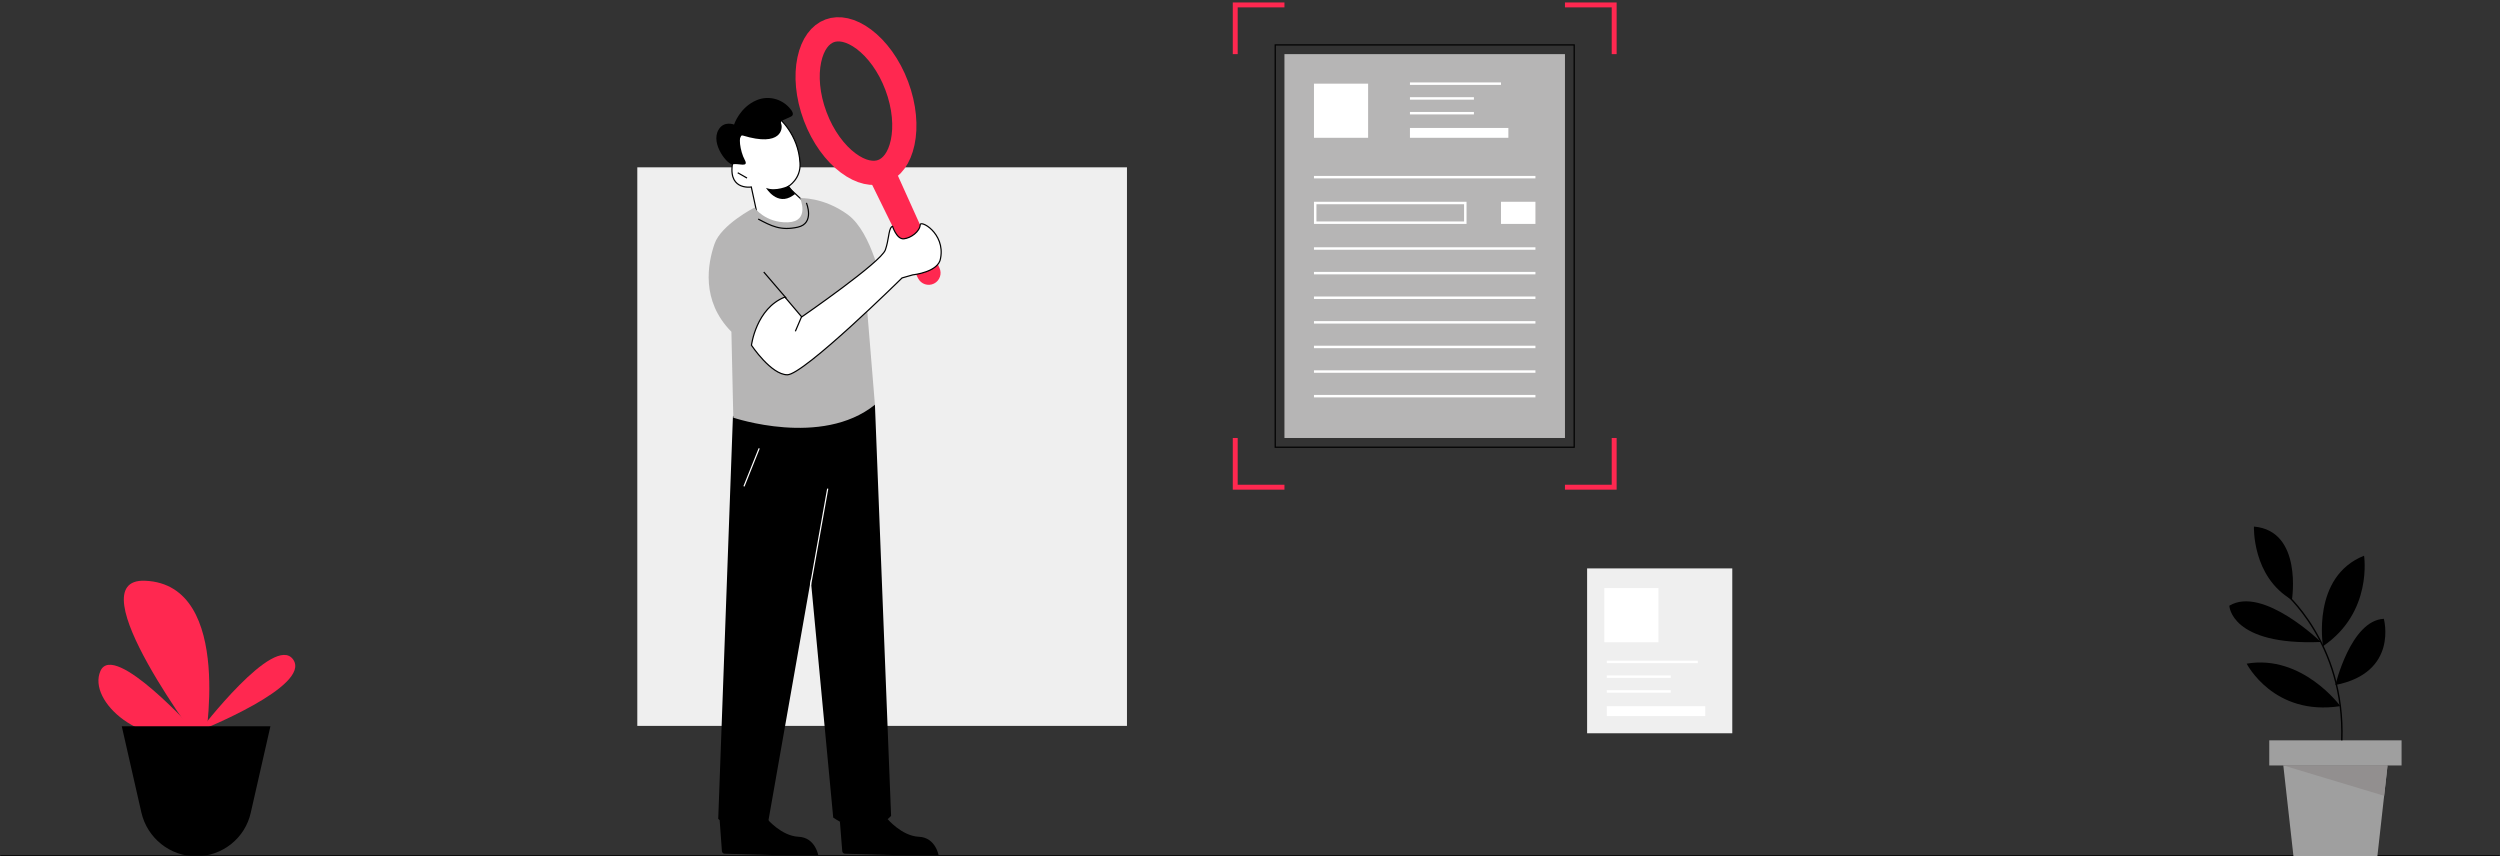 <svg width="1016" height="348" viewBox="0 0 1016 348" fill="none" xmlns="http://www.w3.org/2000/svg">
<rect x="0" y="0" width="1016" height="348" fill="#333333" stroke="none"/>
<mask id="mask0" mask-type="alpha" maskUnits="userSpaceOnUse" x="0" y="0" width="1016" height="348">
<rect width="1016" height="348" fill="#C4C4C4"/>
</mask>
<g mask="url(#mask0)">
<rect width="199" height="227" transform="matrix(-1 0 0 1 458 68)" fill="#EFEFEF"/>
<rect x="522" y="22" width="114" height="156" fill="#B6B5B5"/>
<rect x="518.25" y="18.25" width="121.5" height="163.5" stroke="black" stroke-width="0.5"/>
<rect x="534" y="34" width="22" height="22" fill="white"/>
<path d="M573 34H610" stroke="white"/>
<path d="M573 40H599" stroke="white"/>
<path d="M573 46H599" stroke="white"/>
<path d="M534 72H624" stroke="white"/>
<rect x="534.5" y="82.5" width="61" height="8" stroke="white"/>
<rect x="610" y="82" width="14" height="9" fill="white"/>
<rect x="573" y="52" width="40" height="4" fill="white"/>
<rect width="59" height="67" transform="matrix(-1 0 0 1 704 231)" fill="#EFEFEF"/>
<rect x="652" y="239" width="22" height="22" fill="white"/>
<path d="M653 269H690" stroke="white"/>
<path d="M653 275H679" stroke="white"/>
<path d="M653 281H679" stroke="white"/>
<rect x="653" y="287" width="40" height="4" fill="white"/>
<path d="M534 101H624" stroke="white"/>
<path d="M534 111H624" stroke="white"/>
<path d="M534 121H624" stroke="white"/>
<path d="M534 131H624" stroke="white"/>
<path d="M534 151H624" stroke="white"/>
<path d="M534 141H624" stroke="white"/>
<path d="M534 161H624" stroke="white"/>
<path d="M522 2H502V22" stroke="#FF2850" stroke-width="2"/>
<path d="M636 2H656V22" stroke="#FF2850" stroke-width="2"/>
<path d="M522 198H502V178" stroke="#FF2850" stroke-width="2"/>
<path d="M636 198H656V178" stroke="#FF2850" stroke-width="2"/>
<path d="M311.763 332.811C311.763 332.811 317.519 339.707 324.478 340.056C331.523 340.318 332.64 348 332.64 348L294.494 346.953C293.892 346.953 293.377 346.429 293.377 345.818L292.432 332.811C292.518 332.811 306.178 337.525 311.763 332.811Z" fill="black"/>
<path d="M346.284 167.076L333.598 212.486L312.217 333.893C312.217 333.893 299.902 338.99 291.888 332.812L297.86 169.238L302.965 165.531C302.965 165.531 308.225 160.898 311.165 160.898C314.104 160.898 325.862 159.199 326.791 159.353C327.719 159.508 346.284 167.076 346.284 167.076Z" fill="black"/>
<path d="M305.1 76.014L305.1 76.014L305.1 76.014L305.327 75.982L305.375 76.206L307.527 86.18L307.582 86.24C307.648 86.311 307.745 86.416 307.867 86.55C308.113 86.818 308.463 87.2 308.884 87.662C309.726 88.584 310.848 89.82 311.971 91.076C313.093 92.331 314.216 93.608 315.06 94.61C315.481 95.11 315.835 95.545 316.085 95.876C316.209 96.04 316.31 96.183 316.382 96.297C316.417 96.354 316.448 96.409 316.471 96.458C316.485 96.487 316.505 96.533 316.514 96.586C316.54 96.608 316.587 96.638 316.663 96.676C316.822 96.756 317.061 96.844 317.362 96.937C317.96 97.122 318.764 97.313 319.574 97.486C320.383 97.659 321.193 97.813 321.8 97.924C322.104 97.979 322.357 98.024 322.534 98.055C322.596 98.065 322.648 98.074 322.69 98.081C322.722 98.049 322.764 98.009 322.812 97.961C322.948 97.829 323.141 97.638 323.374 97.406C323.839 96.941 324.461 96.31 325.087 95.647C325.714 94.982 326.343 94.288 326.823 93.694C327.063 93.397 327.263 93.129 327.406 92.905C327.556 92.671 327.623 92.518 327.634 92.441C327.649 92.336 327.645 92.09 327.619 91.711C327.594 91.341 327.549 90.87 327.49 90.332C327.373 89.256 327.203 87.921 327.027 86.619C326.852 85.316 326.671 84.048 326.535 83.104C326.466 82.633 326.409 82.243 326.369 81.97L326.322 81.655L326.318 81.629L323.575 79.073L323.573 79.071L320.357 76.124L320.112 75.899L320.399 75.731L320.399 75.731L320.399 75.731L320.399 75.731L320.401 75.729L320.411 75.723C320.42 75.718 320.434 75.71 320.452 75.698C320.489 75.675 320.543 75.64 320.613 75.593C320.752 75.498 320.952 75.354 321.192 75.161C321.671 74.774 322.307 74.19 322.928 73.403C324.169 71.831 325.352 69.451 325.125 66.204L325.125 66.204L325.125 66.2C324.819 60.31 322.597 55.68 320.449 52.521C319.375 50.942 318.32 49.731 317.535 48.916C317.143 48.509 316.818 48.201 316.592 47.995C316.482 47.895 316.395 47.819 316.336 47.768L316.316 47.773L315.912 47.876C315.564 47.965 315.067 48.091 314.469 48.243C313.272 48.547 311.671 48.953 310.056 49.358C308.441 49.764 306.811 50.17 305.556 50.474C304.928 50.626 304.393 50.753 304 50.842C303.803 50.887 303.641 50.922 303.52 50.947C303.459 50.959 303.407 50.968 303.365 50.975C303.329 50.981 303.284 50.988 303.247 50.988C303.195 50.988 303.06 50.992 302.828 51.203C302.584 51.425 302.243 51.868 301.804 52.744C300.927 54.495 299.695 57.909 298.071 64.547C297.265 67.841 297.323 70.189 297.838 71.859C298.35 73.521 299.322 74.528 300.388 75.141C301.46 75.757 302.637 75.977 303.554 76.041C304.011 76.073 304.4 76.066 304.674 76.051C304.811 76.044 304.919 76.034 304.992 76.027C305.028 76.023 305.056 76.02 305.074 76.017L305.094 76.015L305.099 76.014L305.1 76.014ZM316.497 96.57C316.497 96.57 316.498 96.571 316.5 96.573C316.498 96.571 316.497 96.57 316.497 96.57Z" fill="white" stroke="black" stroke-width="0.492"/>
<path d="M307.608 40.671C312.156 38.818 317.324 40.053 320.666 43.637C322.058 45.12 322.893 46.633 321.532 47.344C318.345 48.981 316.891 48.796 317.509 50.433C318.128 52.07 317.726 59.916 301.822 55.066C299.749 54.665 300.801 61.554 302.657 64.952C304.514 68.35 299.872 66.187 297.923 66.805C295.974 67.423 288.547 58.465 292.044 52.688C294.21 48.981 298.325 50.618 298.325 50.618C298.325 50.618 300.615 43.544 307.608 40.671Z" fill="black"/>
<path d="M299.811 70.203L303.586 72.366" stroke="black" stroke-width="0.492" stroke-miterlimit="10"/>
<path d="M311.316 76.347C311.409 76.532 315.865 83.853 322.208 79.498C322.548 79.281 322.858 79.065 323.136 78.849L320.524 75.451C320.555 75.482 315.184 77.984 311.316 76.347Z" fill="black"/>
<path d="M355.57 164.451L362.137 331.559C362.137 331.559 353.473 342.371 338.62 332.269L326.175 200.315L332.58 166.953C332.58 166.953 340.006 160.991 341.027 161.176C342.048 161.423 355.57 164.451 355.57 164.451Z" fill="black"/>
<path d="M364.928 71.453L381.785 108.85C382.917 111.22 381.92 114.082 379.576 115.245C377.199 116.437 374.3 115.471 373.106 113.098L353.143 72.469L364.928 71.453Z" fill="#FF2850"/>
<path d="M364.447 34.877C367.607 43.288 368.199 51.506 366.842 57.892C365.472 64.343 362.332 68.231 358.596 69.63C354.86 71.029 349.933 70.161 344.651 66.201C339.423 62.281 334.456 55.7 331.296 47.289C328.137 38.879 327.544 30.66 328.901 24.275C330.272 17.823 333.412 13.935 337.148 12.537C340.884 11.138 345.81 12.005 351.092 15.966C356.321 19.886 361.287 26.466 364.447 34.877Z" stroke="#FF2850" stroke-width="9.839"/>
<path d="M325.152 80.52C325.152 80.52 329.329 90.035 320.201 90.344C311.073 90.653 306.586 84.382 306.586 84.382C306.586 84.382 293.034 91.301 290.373 99.147C287.681 106.963 284.71 122.161 297.242 134.827L298.015 169.733C298.015 169.733 333.908 181.935 355.568 164.482L352.01 121.08L358.662 116.601C358.662 116.601 354.485 94.514 344.583 87.254C334.682 79.995 325.152 80.52 325.152 80.52Z" fill="#B6B5B5"/>
<path d="M305.401 140.219C305.397 140.249 305.393 140.275 305.39 140.297C305.401 140.314 305.414 140.333 305.429 140.356C305.489 140.444 305.579 140.574 305.694 140.74C305.926 141.072 306.265 141.546 306.694 142.115C307.551 143.254 308.763 144.772 310.187 146.289C311.611 147.807 313.24 149.318 314.93 150.447C316.624 151.579 318.354 152.313 319.986 152.313C320.361 152.313 320.878 152.175 321.535 151.89C322.186 151.608 322.953 151.192 323.819 150.657C325.55 149.587 327.66 148.055 330.006 146.211C334.699 142.524 340.321 137.605 345.735 132.684C351.148 127.762 356.348 122.841 360.196 119.149C362.119 117.303 363.705 115.765 364.809 114.689C365.361 114.15 365.793 113.728 366.087 113.439C366.234 113.295 366.346 113.185 366.422 113.11L366.507 113.026L366.529 113.005L366.534 112.999L366.536 112.998C366.536 112.998 366.536 112.997 366.709 113.173L366.536 112.997L366.581 112.953L366.642 112.936L370.973 111.7L370.994 111.694L371.016 111.692L371.016 111.692L371.018 111.692L371.023 111.691L371.045 111.689C371.064 111.687 371.093 111.684 371.132 111.679C371.209 111.67 371.322 111.656 371.467 111.635C371.757 111.595 372.173 111.53 372.675 111.435C373.68 111.243 375.025 110.928 376.391 110.431C377.76 109.935 379.137 109.261 380.217 108.36C381.294 107.46 382.063 106.344 382.246 104.954L382.247 104.947L382.248 104.94C383.235 99.864 381.127 95.865 378.748 93.451C377.557 92.243 376.309 91.445 375.367 91.109C374.89 90.939 374.524 90.899 374.29 90.951C374.178 90.977 374.108 91.021 374.064 91.071C374.021 91.121 373.986 91.196 373.978 91.316C373.895 92.728 372.931 94.082 371.672 95.11C370.409 96.142 368.803 96.884 367.355 97.045C366.569 97.132 365.88 96.811 365.302 96.319C364.726 95.828 364.244 95.152 363.858 94.482C363.471 93.809 363.174 93.129 362.974 92.618C362.873 92.362 362.797 92.148 362.746 91.998C362.743 91.99 362.741 91.982 362.738 91.975C362.402 92.083 362.145 92.338 361.93 92.757C361.669 93.265 361.487 93.979 361.315 94.869C361.239 95.262 361.165 95.687 361.087 96.138C360.816 97.703 360.491 99.578 359.825 101.514C359.706 101.86 359.463 102.26 359.129 102.701C358.793 103.144 358.355 103.643 357.832 104.185C356.785 105.27 355.388 106.545 353.764 107.93C350.516 110.7 346.349 113.928 342.238 116.999C338.126 120.071 334.068 122.987 331.038 125.136C329.523 126.21 328.265 127.093 327.385 127.707C326.946 128.014 326.601 128.253 326.365 128.416L326.097 128.602L326.028 128.65L326.011 128.662L326.006 128.665L326.005 128.666C326.005 128.666 326.005 128.666 325.865 128.464L326.005 128.666L325.822 128.792L325.678 128.623L318.984 120.725C313.135 123.035 309.736 127.901 307.795 132.232C306.816 134.416 306.212 136.457 305.852 137.953C305.672 138.7 305.553 139.31 305.48 139.733C305.443 139.944 305.417 140.108 305.401 140.219Z" fill="white" stroke="black" stroke-width="0.492"/>
<path d="M327.72 82.436C327.72 82.436 331.217 90.777 324.224 92.321C317.2 93.866 313.394 91.796 308.134 89.016" stroke="black" stroke-width="0.492" stroke-miterlimit="10"/>
<path d="M319.539 121.204L310.395 110.547" stroke="black" stroke-width="0.492" stroke-miterlimit="10"/>
<path d="M325.864 128.463L323.233 134.641" stroke="black" stroke-width="0.492" stroke-miterlimit="10"/>
<path d="M336.385 198.586L329.394 237.8" stroke="white" stroke-width="0.492" stroke-miterlimit="10"/>
<path d="M308.536 182.214L302.347 197.659" stroke="white" stroke-width="0.492" stroke-miterlimit="10"/>
<path d="M360.666 332.811C360.666 332.811 366.423 339.707 373.382 340.056C380.427 340.318 381.544 348 381.544 348L343.397 346.953C342.796 346.953 342.28 346.429 342.28 345.818L341.335 333.859C341.335 333.859 354.996 337.525 360.666 332.811Z" fill="black"/>
<line y1="347.75" x2="1016" y2="347.75" stroke="black" stroke-width="0.5"/>
</g>
<g clip-path="url(#clip0)">
<path d="M922.23 300.871H976V311.097H922.23V300.871Z" fill="#9F9F9F"/>
<path d="M927.934 311.064L932.065 348H966.164L970.295 311.064H927.934Z" fill="#9F9F9F"/>
<path d="M927.934 311.064H970.295L968.918 323.419L927.934 311.064Z" fill="#928F8F"/>
<path d="M951.705 300.871C953.115 261.097 927.934 240.355 927.934 240.355" stroke="black" stroke-width="0.584" stroke-miterlimit="10"/>
<path d="M931.444 243.774C931.444 243.774 935.903 215.709 916.001 214C916.001 214 915.182 234.387 931.444 243.774Z" fill="black"/>
<path d="M943.212 260.903C943.212 260.903 919.606 237.935 905.999 246.161C905.999 246.161 906.524 262.419 943.212 260.903Z" fill="black"/>
<path d="M960.755 225.838C960.755 225.838 964.394 248.871 944.066 262.613C944.066 262.58 939.279 234.387 960.755 225.838Z" fill="black"/>
<path d="M951.116 286.967C951.116 286.967 935.674 265.838 913.051 269.709C913.051 269.709 923.936 291.193 951.116 286.967Z" fill="black"/>
<path d="M949.115 278.387C949.115 278.387 955.345 252.129 968.787 251.484C968.787 251.484 974.853 273.323 949.115 278.387Z" fill="black"/>
</g>
<path d="M82.885 304.366C82.885 304.366 95.768 237.495 58.944 236.014C30.101 234.875 82.885 304.366 82.885 304.366Z" fill="#FF2850"/>
<path d="M79.691 297.643C79.691 297.643 46.288 260.278 40.816 272.695C35.343 285.112 58.372 304.82 79.691 297.643Z" fill="#FF2850"/>
<path d="M81.174 296.96C81.174 296.96 111.499 257.202 119.137 268.025C126.776 278.847 81.174 296.96 81.174 296.96Z" fill="#FF2850"/>
<path d="M109.902 295.141H49.48L57.46 330.229C59.854 340.595 69.088 348 79.691 348C90.407 348 99.642 340.595 101.922 330.229L109.902 295.141Z" fill="black"/>
<defs>
<clipPath id="clip0">
<rect width="70" height="134" fill="white" transform="matrix(-1 0 0 1 976 214)"/>
</clipPath>
</defs>
</svg>
